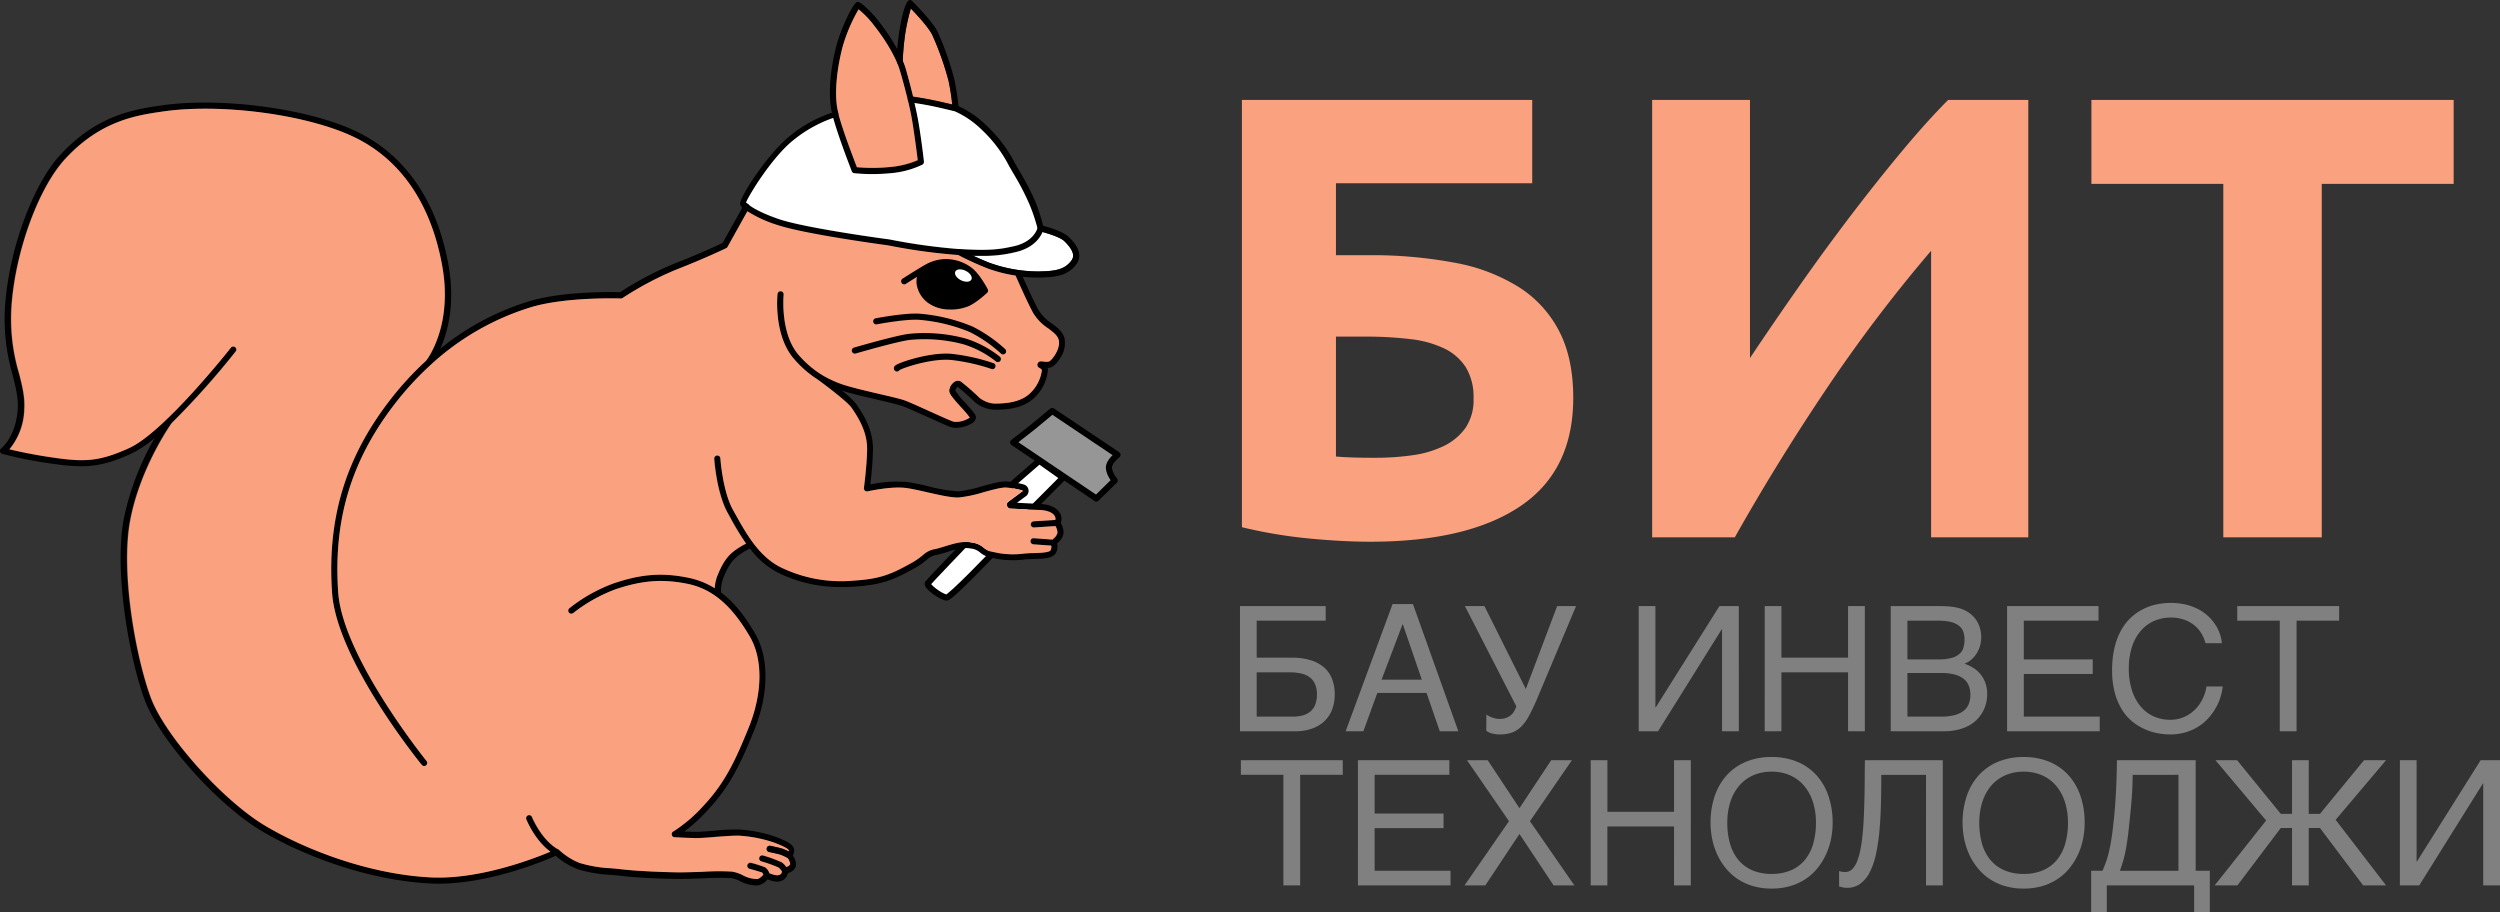 <?xml version="1.0" encoding="UTF-8"?> <svg xmlns="http://www.w3.org/2000/svg" width="673.414" height="245.73" viewBox="0 0 673.414 245.73"><rect x="0" y="0" width="673.414" height="245.73" fill="#333333" stroke="none"/> <g id="logo" transform="translate(-39 512.731)"> <path id="Контур_127" data-name="Контур 127" d="M217.47,268.83a20.38,20.38,0,0,1-2.55,4.34.621.621,0,0,1-.14.14.83.83,0,0,1-1,0,.82.82,0,0,1-.12-1.16.23.23,0,0,0,.06-.07h0c.74-1,7.14-9.94,4.32-25.56-3-16.67-11.29-28.68-23.95-34.74s-35.69-9.12-51.38-6.86c-7.12,1-16.85,2.42-26.43,12.85-7.08,7.7-13.25,24.53-14.37,39.15a51.38,51.38,0,0,0,2,18.56c.89,3.48,1.65,6.49,1.4,9.93a17.46,17.46,0,0,1-4,10.51c2.11.51,6.51,1.51,12.52,2.34,8,1.12,11.91.88,19.73-2.66,9.46-4.28,27.28-26.87,27.46-27.1a.82.82,0,0,1,1.29,1,217.792,217.792,0,0,1-17.25,19.32c-1.49,1.42-3,2.75-4.4,3.95a30.31,30.31,0,0,1-6.41,4.31c-5.44,2.47-9.2,3.39-13.54,3.39a51,51,0,0,1-7.1-.6,112.578,112.578,0,0,1-14.13-2.75.82.82,0,0,1-.58-.64.86.86,0,0,1,.31-.81s3.92-3.07,4.44-10.41c.22-3.16-.51-6.05-1.36-9.39a53.71,53.71,0,0,1-2-19.09c1.14-14.95,7.51-32.22,14.8-40.14,10-10.86,20.05-12.31,27.41-13.38,16-2.29,39.45.85,52.34,7,13.16,6.29,21.74,18.71,24.84,35.93C221.58,256.83,219.45,264.46,217.47,268.83Z" transform="translate(-59.889 -687.61)"></path> <path id="Контур_128" data-name="Контур 128" d="M249.13,405.15l-.37.16-.15.07c-2.94,1.32-17.62,7.53-31.66,7.53-.79,0-1.57,0-2.35-.07-17.38-.91-34.77-7.89-45.24-14.13-11.84-7-27.42-24.48-31.45-35.18s-8.44-34.5-5.66-49a73.77,73.77,0,0,1,8.39-21.83c1.71-3,3-4.75,3-4.8a.821.821,0,1,1,1.41.84.34.34,0,0,1-.07.11c-.08.11-8.37,11.77-11.11,26s1.58,37.41,5.59,48.07c3.86,10.24,19.37,27.58,30.76,34.35,10.29,6.13,27.39,13,44.47,13.9,13.08.68,27.82-5,32.35-6.93l1.33-.58h.08a.759.759,0,0,1,.32-.08h0a.779.779,0,0,1,.22,0l.15.05h0l.11.09h0a.661.661,0,0,1,.14.2.83.83,0,0,1-.26,1.23Z" transform="translate(-59.889 -687.61)"></path> <path id="Контур_129" data-name="Контур 129" d="M377.17,289.85l5.15-4.27,17.59,11.8s-1.94,1.52-2.27,3c-.36,1.7,1.5,3.93,1.5,3.93l-4.93,4.85-22.41-15.1Z" transform="translate(-59.889 -687.61)" fill="#969696" stroke="#000" stroke-linecap="round" stroke-linejoin="round" stroke-width="1.65"></path> <path id="Контур_130" data-name="Контур 130" d="M378.82,299l6.42,4.54-7.28,7.3-11.55,13s-11.52,12.06-12.53,12c-1.54-.11-5.53-3.13-5.07-3.84.28-.43,10.21-10.79,10.21-10.79L371.91,305l6.91-6" transform="translate(-59.889 -687.61)" fill="#fff" stroke="#000" stroke-linecap="round" stroke-linejoin="round" stroke-width="1.65"></path> <path id="Контур_131" data-name="Контур 131" d="M384.56,271.18c-.67,1.12-1.79,2.5-2.81,2.71a4.679,4.679,0,0,1-.69.11,1.579,1.579,0,0,1,.1.48,11.67,11.67,0,0,1-3.89,7.76c-2.3,2.09-5.75,3.07-10.58,3a9.1,9.1,0,0,1-5-1.87,64.375,64.375,0,0,0-4.84-4.28,1.53,1.53,0,0,0-.64,1,22.482,22.482,0,0,0,2.79,3.4c2.15,2.36,2.84,3.19,2.78,3.93a2.13,2.13,0,0,1-1.17,1.52,8.53,8.53,0,0,1-4.17,1.18,4.89,4.89,0,0,1-1.72-.29c-1-.39-3.35-1.45-5.82-2.56-2.73-1.23-5.56-2.5-6.72-2.93s-4.27-1.18-7.32-1.89-5.91-1.38-7.84-1.95l-1.25-.38a27.62,27.62,0,0,1-13.08-8.64c-5.49-6.36-4.45-17-4.4-17.44a.82.82,0,0,1,.9-.74.84.84,0,0,1,.74.9c0,.11-1,10.39,4,16.21a27.5,27.5,0,0,0,6.16,5.33,28.529,28.529,0,0,0,7.4,3.18c1.89.55,4.86,1.26,7.75,1.94,3.24.75,6.29,1.47,7.52,1.92s4.06,1.74,6.81,3c2.46,1.11,4.78,2.14,5.75,2.52,1.58.62,4.16-.42,4.75-1a28.989,28.989,0,0,0-2.3-2.71c-2.45-2.7-3.37-3.81-3.2-4.72a3.19,3.19,0,0,1,1.55-2.27,1.69,1.69,0,0,1,1.52,0,61.612,61.612,0,0,1,5.14,4.5,8,8,0,0,0,1.19.71,6.53,6.53,0,0,0,2.72.74c4.37.05,7.48-.81,9.45-2.6a10.35,10.35,0,0,0,3.36-6.44,1.881,1.881,0,0,0-.68-.57.91.91,0,0,1-.52-1,.94.94,0,0,1,.85-.75,5.631,5.631,0,0,1,.78.05,4.27,4.27,0,0,0,1.46,0c.71-.22,3.32-3.49,2.61-5.94-.35-1.19-1.49-2-2.8-3a13.09,13.09,0,0,1-4.05-4.15c-1.26-2.28-3.43-7.14-4.75-10.09l-.17-.4a.81.81,0,0,1,.42-1.08.82.82,0,0,1,1.09.41c.15.37.37.83.59,1.34,1.2,2.7,3.14,7,4.26,9A11.56,11.56,0,0,0,382.2,262c1.49,1.11,2.9,2.16,3.4,3.89a7,7,0,0,1-1.04,5.29Z" transform="translate(-59.889 -687.61)"></path> <path id="Контур_132" data-name="Контур 132" d="M346.06,206.3c-.2-1.05-.48-2.33-.8-3.7-.14-.57-.27-1.15-.43-1.74-.64-2.69-1.4-5.52-2-7.58a18.583,18.583,0,0,0-.77-2.08c-.41-1-.91-2-1.49-3.09a54.654,54.654,0,0,0-4.78-7.24,30.6,30.6,0,0,0-3.87-4.21,9.383,9.383,0,0,0-1.52-1.15.85.85,0,0,0-.66-.08c-1.11.33-4.38,7.26-5.55,11.78-1.56,6-2.12,12-1.52,16.36.06.42.15.92.27,1.46s.26,1,.41,1.6c1.53,5.56,4.87,13.94,5,14.38a.83.83,0,0,0,.67.51,47,47,0,0,0,4.83.23c1.45,0,3.12-.05,4.92-.23a24.159,24.159,0,0,0,8.61-2.31.83.83,0,0,0,.41-.82C347.77,218,346.76,209.91,346.06,206.3Zm-7.44,13.58a48.619,48.619,0,0,1-8.91.05c-.77-2-3.72-9.61-5-14.33h0v-.06h0v-.05a.817.817,0,0,0,0-.11h0c-.17-.72-.3-1.37-.38-1.91-.57-4.17,0-9.9,1.48-15.72a44.318,44.318,0,0,1,4.36-10.29,25.13,25.13,0,0,1,4.34,4.56c3.25,4.15,5.78,8.58,6.77,11.87.65,2.13,1.44,5.11,2.12,7.88a1.291,1.291,0,0,0,.08.28c.41,1.75.78,3.4,1,4.69.58,3,1.41,9.43,1.65,11.4a24.059,24.059,0,0,1-7.51,1.74Z" transform="translate(-59.889 -687.61)"></path> <path id="Контур_133" data-name="Контур 133" d="M346.09,218a24.06,24.06,0,0,1-7.47,1.87,48.62,48.62,0,0,1-8.91.05c-.77-2-3.77-9.72-5-14.43h0v-.05a.817.817,0,0,0,0-.11h0c-.18-.73-.31-1.39-.39-1.94-.57-4.17,0-9.9,1.48-15.72a44.318,44.318,0,0,1,4.36-10.29,25.129,25.129,0,0,1,4.34,4.56c3.25,4.15,5.78,8.58,6.77,11.87.65,2.13,1.44,5.11,2.12,7.88a.69.69,0,0,0,.08.28c.41,1.75.78,3.4,1,4.69C345,209.62,345.85,216,346.09,218Z" transform="translate(-59.889 -687.61)" fill="#faa17f"></path> <path id="Контур_134" data-name="Контур 134" d="M355.35,203c-1.16-.28-3-.73-4.91-1.12-2.26-.48-4.58-.83-5.6-1-.65-2.69-1.41-5.52-2-7.57a20.905,20.905,0,0,0-.77-2.09,72.277,72.277,0,0,1,.73-7.71,58.609,58.609,0,0,1,1.44-6.33c1.52,1.57,4.68,4.94,5.78,7.1a80.688,80.688,0,0,1,4.32,12.15,58.008,58.008,0,0,1,1.01,6.57Z" transform="translate(-59.889 -687.61)" fill="#faa17f"></path> <path id="Контур_135" data-name="Контур 135" d="M357.11,204a.8.8,0,0,1-.81.89.781.781,0,0,1-.22,0h-.09c-.7-.16-3.27-.8-5.81-1.34-1.82-.37-3.68-.68-4.84-.85-.73-.13-1.19-.18-1.2-.18a.84.84,0,0,1-.64-.5,1.289,1.289,0,0,1-.08-.28.918.918,0,0,1,0-.16.83.83,0,0,1,.94-.7l.54.08c1,.15,3.35.51,5.6,1,1.87.39,3.76.83,4.92,1.11a58.01,58.01,0,0,0-1.05-6.55A80.082,80.082,0,0,0,350,184.25c-1.1-2.15-4.26-5.53-5.77-7.09a53.535,53.535,0,0,0-1.44,6.32,70.3,70.3,0,0,0-.74,7.72.83.83,0,0,1-1.3.88c-.38-.3-.35-2.09-.19-4,.2-2.28.57-4.71.6-4.88.49-3.14,1.56-8.39,2.87-8.32a.87.87,0,0,1,.52.24c.22.21,5.33,5.25,6.92,8.35A83.228,83.228,0,0,1,355.9,196a66.135,66.135,0,0,1,1.17,7.51C357.09,203.78,357.11,204,357.11,204Z" transform="translate(-59.889 -687.61)"></path> <path id="Контур_136" data-name="Контур 136" d="M379.87,235.69a46.79,46.79,0,0,0-2.13-6.58,69.732,69.732,0,0,0-4.39-8.4l-1.08-1.89a37.6,37.6,0,0,0-7.9-10.35,26.27,26.27,0,0,0-7.29-5h0l-.23-.1h-.09a.82.82,0,0,0-1.18,1,.76.76,0,0,0,.38.47h.09a1.512,1.512,0,0,1,.18.09,24.611,24.611,0,0,1,7,4.76,35.73,35.73,0,0,1,7.58,10l1.09,1.88a70.317,70.317,0,0,1,4.29,8.21,46.253,46.253,0,0,1,2.12,6.61c-.23.74-1.44,3.74-6.32,4.84-3.62.8-6.26,1.27-14.44.77h-.36a158.861,158.861,0,0,1-18.82-2.61c-.22,0-22.45-3-29.6-5.43-6.51-2.2-8.52-4.07-8.94-4.52.75-1.94,7.05-12.29,12.87-16.87a35.11,35.11,0,0,1,10.59-5.88h0c.48-.15.75-.22.76-.22a.86.86,0,0,0,.65-.81h0a.13.13,0,0,1,0-.06h0a.427.427,0,0,1,0-.05v-.11h0a.8.8,0,0,0-.93-.45s-.32.08-.8.23h0a36.26,36.26,0,0,0-11.21,6.19c-6.08,4.79-14,17.08-13.5,18.55a2.59,2.59,0,0,0,.71,1,9.608,9.608,0,0,0,1.3,1,33.82,33.82,0,0,0,8.06,3.69c7.3,2.46,29,5.39,29.85,5.5A158.059,158.059,0,0,0,357,243.57h.5c1.36.08,2.56.13,3.65.17h2.31a35.52,35.52,0,0,0,8.94-1c4.95-1.12,6.74-4,7.34-5.44a4.479,4.479,0,0,0,.27-.83.69.69,0,0,0,0-.35A1.714,1.714,0,0,0,379.87,235.69Z" transform="translate(-59.889 -687.61)"></path> <path id="Контур_137" data-name="Контур 137" d="M378.34,236.35c-.23.74-1.44,3.74-6.32,4.84-3.62.8-6.26,1.27-14.44.77h-.36a158.858,158.858,0,0,1-18.82-2.61c-.22,0-22.45-3-29.6-5.43-6.51-2.2-8.52-4.07-8.94-4.52.75-1.94,7.05-12.29,12.87-16.87a35.11,35.11,0,0,1,10.59-5.88c1.53,5.56,4.87,13.94,5,14.38a.83.83,0,0,0,.67.51,47.006,47.006,0,0,0,4.83.23c1.45,0,3.12-.05,4.92-.23a24.159,24.159,0,0,0,8.61-2.31.83.83,0,0,0,.41-.82c0-.35-1-8.48-1.74-12.09-.2-1.05-.48-2.33-.8-3.7,1.16.17,3,.48,4.84.85,2.54.54,5.11,1.18,5.81,1.34h.09a1.514,1.514,0,0,1,.18.09,24.61,24.61,0,0,1,7,4.76,35.731,35.731,0,0,1,7.58,10l1.09,1.88a70.325,70.325,0,0,1,4.29,8.21,46.251,46.251,0,0,1,2.24,6.6Z" transform="translate(-59.889 -687.61)" fill="#fff"></path> <path id="Контур_138" data-name="Контур 138" d="M387.53,245c-1.9,2.65-4.75,2.89-8.89,3a39,39,0,0,1-13.21-2.33c-1.47-.57-3-1.25-4.3-1.85h2.31a35.52,35.52,0,0,0,8.94-1c4.95-1.12,6.74-4,7.34-5.44,1.75.48,4.86,1.48,5.87,2.47C388.57,242.73,388.12,244.17,387.53,245Z" transform="translate(-59.889 -687.61)" fill="#fff"></path> <path id="Контур_139" data-name="Контур 139" d="M388.86,246c-2.34,3.26-5.84,3.57-10.18,3.65h-.44a35.634,35.634,0,0,1-3.89-.23c-.63-.08-1.28-.16-1.93-.27a38.858,38.858,0,0,1-7.58-1.94,83.677,83.677,0,0,1-7.86-3.59l-.15-.08a.82.82,0,0,1-.34-1.12.8.8,0,0,1,.73-.43.76.76,0,0,1,.38.09s1.52.8,3.53,1.74c1.3.6,2.83,1.28,4.3,1.85A39,39,0,0,0,378.64,248c4.14-.07,7-.31,8.89-3,.59-.82,1-2.26-1.94-5.16-1-1-4.12-2-5.87-2.47-.28-.08-.53-.15-.73-.19a.83.83,0,0,1,.39-1.61l.49.13c1.45.38,5.4,1.53,6.87,3C387.81,239.7,391.08,242.88,388.86,246Z" transform="translate(-59.889 -687.61)"></path> <path id="Контур_140" data-name="Контур 140" d="M300.65,231l-.44.78-5.36,9.63a.85.85,0,0,1-.37.33c-.05,0-5.79,2.79-13.3,5.71a86.783,86.783,0,0,0-14.56,7.69.84.84,0,0,1-.49.15c-.15,0-14.69-.5-24.13,2.32a70.3,70.3,0,0,0-27.08,15.57.62.62,0,0,1-.14.14,81.908,81.908,0,0,0-9.58,10.45c-11.73,15.23-16.55,31.3-15.2,50.74,1.23,17.41,23.57,45.1,23.79,45.38a.83.83,0,0,1-.12,1.16.88.88,0,0,1-.52.19.8.8,0,0,1-.64-.32c-.94-1.14-22.89-28.36-24.16-46.3-1.39-19.85,3.54-36.33,15.53-51.86a83.859,83.859,0,0,1,9.81-10.71h0c1.25-1.14,2.5-2.2,3.75-3.2A70.83,70.83,0,0,1,241.53,256c9.09-2.72,22.3-2.47,24.39-2.41a87.09,87.09,0,0,1,14.67-7.72c6.59-2.56,11.81-5,12.94-5.54l5.38-9.63.3-.54a.824.824,0,1,1,1.44.8Z" transform="translate(-59.889 -687.61)"></path> <path id="Контур_141" data-name="Контур 141" d="M249.39,403.85a18.329,18.329,0,0,0,3.93,2.81,18.928,18.928,0,0,1-3.49-.88,7.879,7.879,0,0,1-1.07-.47,3.13,3.13,0,0,1-.48-.25,11.47,11.47,0,0,1-1.25-.79c-4.21-3.08-6.41-8.49-6.52-8.76a.83.83,0,0,1,1.54-.61c0,.05,2.52,6.18,7,8.72a.249.249,0,0,0,.09,0h0l.11.09Z" transform="translate(-59.889 -687.61)"></path> <path id="Контур_142" data-name="Контур 142" d="M302,371.68c-3.4,8.35-6.27,14.75-12.22,21.13a46.288,46.288,0,0,1-6.67,6.14c-.75.54-1.5,1-2.29,1.51h-.26a.82.82,0,0,1-.76-.89.84.84,0,0,1,.5-.7,40.28,40.28,0,0,0,8.28-7.15c5.76-6.18,8.56-12.45,11.89-20.64,3.81-9.34,3.94-18.56.37-24.67-4.89-8.39-10-12.76-16.6-14.18-7.74-1.65-13.38-.64-19.47,1.39A42.269,42.269,0,0,0,253.3,340a.824.824,0,0,1-1.05-1.27,42.8,42.8,0,0,1,12-6.73c6.35-2.12,12.24-3.17,20.34-1.43a21.5,21.5,0,0,1,6.82,2.75c.57.35,1.11.72,1.64,1.11,4.13,3.07,7,7.31,9.22,11.09C306.12,352.11,306,361.87,302,371.68Z" transform="translate(-59.889 -687.61)"></path> <path id="Контур_143" data-name="Контур 143" d="M385.37,318.51a4.84,4.84,0,0,0-.63-2.5c0-.1-.11-.22-.14-.31a2.85,2.85,0,0,0-.16-2.53c-.47-.88-1.81-2.39-5.42-2.55l-3.69-.18-2.51-.13,2.54-1.87a1.79,1.79,0,0,0-.75-3.07,25.848,25.848,0,0,0-4.47-.8c-1.56-.13-4.13.59-6.86,1.33a32.483,32.483,0,0,1-6.26,1.33,40.737,40.737,0,0,1-7.95-1.33,59.384,59.384,0,0,0-6-1.2,34.691,34.691,0,0,0-9.76.68,92.006,92.006,0,0,0,.73-9.36c.07-5-2.23-9-4.47-12.25a22.809,22.809,0,0,0-3.81-3.6c-2.45-2-5.2-4-5.68-4.38A.83.83,0,0,0,319,276a.82.82,0,0,0,.19,1.15c2.15,1.56,8,6,9.1,7.58,3,4.31,4.22,7.68,4.19,11.28-.06,4.22-.85,10.27-.86,10.33a.88.88,0,0,0,.27.73.83.83,0,0,0,.73.18c.06,0,6.34-1.43,10.32-.9,1.65.22,3.77.7,5.81,1.17,3.1.7,6.3,1.45,8.36,1.39a34,34,0,0,0,6.65-1.4c2.48-.68,5-1.37,6.31-1.28a24.44,24.44,0,0,1,4.18.76.109.109,0,0,1,.1.1c.02.1,0,.09,0,.09l-3.9,2.9a1,1,0,0,0-.28,1.14,1.06,1.06,0,0,0,1,.69c.35,0,2.25.1,4.16.2l3.71.17c2.9.14,3.8,1.23,4,1.69a1.11,1.11,0,0,1,.11,1,.12.12,0,0,1,0,.09,1.56,1.56,0,0,0,.13,1.55.749.749,0,0,1,.06.13,3.29,3.29,0,0,1,.46,1.66,2.66,2.66,0,0,1-.93,1.44c-.13.13-.26.26-.37.39a3,3,0,0,0-.37.49,1.07,1.07,0,0,0-.05.9,1.741,1.741,0,0,1,.05.22,2.1,2.1,0,0,1-.17,1.24c-.27.66-3,.74-4.61.79a26.248,26.248,0,0,0-2.72.15,22.929,22.929,0,0,1-8.23-.47,5,5,0,0,1-2.5-1.14,5.91,5.91,0,0,0-3.11-1.38c-2.5-.45-4.67.22-7,.92-.88.28-1.79.56-2.78.8a6.48,6.48,0,0,0-3.44,1.64,19.789,19.789,0,0,1-3.64,2.44c-4.83,2.66-7.86,4-14.76,4.43a37.17,37.17,0,0,1-19.45-3.34c-6.11-2.8-9.64-9.1-12.47-14.16l-.77-1.38c-2.86-5-3.48-14-3.48-14.1a.83.83,0,0,0-1.65.1c0,.38.65,9.43,3.71,14.81l.75,1.37a72.884,72.884,0,0,0,4.12,6.75c.31.46.65.9,1,1.35a21.8,21.8,0,0,0,8.11,6.76A37.59,37.59,0,0,0,325.46,333c1.22,0,2.46,0,3.77-.12,7.23-.49,10.4-1.86,15.44-4.63a20.07,20.07,0,0,0,3.92-2.65,5,5,0,0,1,2.76-1.28c1-.24,2-.53,2.88-.81,2.19-.68,4.08-1.26,6.18-.88a4.41,4.41,0,0,1,2.39,1,6.54,6.54,0,0,0,3.16,1.48,25.08,25.08,0,0,0,8.78.49c.76-.09,1.64-.11,2.58-.15,2.78-.08,5.43-.15,6.08-1.82a3.66,3.66,0,0,0,.24-2.34c.09-.11.21-.24.34-.37A4,4,0,0,0,385.37,318.51Z" transform="translate(-59.889 -687.61)"></path> <path id="Контур_144" data-name="Контур 144" d="M384.44,315.71a.82.82,0,0,1-.77.87h-.47l-5.81.38h-.05a.83.83,0,0,1-.83-.77.86.86,0,0,1,.77-.88l5.82-.37h.46a.81.81,0,0,1,.88.77Z" transform="translate(-59.889 -687.61)"></path> <path id="Контур_145" data-name="Контур 145" d="M383.52,321.13a.83.83,0,0,1-.83.76h-.06l-.58-.05-4.81-.34a.83.83,0,0,1-.76-.88.79.79,0,0,1,.88-.76l5.06.37h.34a.83.83,0,0,1,.76.9Z" transform="translate(-59.889 -687.61)"></path> <path id="Контур_146" data-name="Контур 146" d="M301.44,322.4l-.57.26a19.662,19.662,0,0,0-3,1.79c-1.79,1.31-3,3.08-4.22,6.33a9.78,9.78,0,0,0-.55,3.69v.34a.82.82,0,0,1-.76.89h-.07a.81.81,0,0,1-.81-.74,13,13,0,0,1,0-1.6,10.649,10.649,0,0,1,.65-3.19c1.39-3.56,2.73-5.54,4.79-7a20.82,20.82,0,0,1,3-1.82,9.178,9.178,0,0,1,.94-.44.83.83,0,0,1,.62,1.53Z" transform="translate(-59.889 -687.61)"></path> <path id="Контур_147" data-name="Контур 147" d="M313.19,408.47a3.17,3.17,0,0,1-2.1,1.59,2.73,2.73,0,0,1-1.5,2c-1.23.65-3,.08-3.95-.31a4.26,4.26,0,0,1-2.82,1.64,9.63,9.63,0,0,1-4.55-1.15,8,8,0,0,0-2.46-.83,71.229,71.229,0,0,0-7.51.06c-2.41.09-4.9.19-6.9.15-3.27,0-10.67-.26-15.39-.84-.78-.09-1.66-.17-2.59-.25a35.356,35.356,0,0,1-8.85-1.5,19.32,19.32,0,0,1-6-3.64l-.33-.32-.09-.08a.83.83,0,0,1,0-1.16,1,1,0,0,1,.17-.13h.08a.759.759,0,0,1,.32-.08h0a.781.781,0,0,1,.22,0H249a.249.249,0,0,0,.09,0h0l.11.09h0a18.33,18.33,0,0,0,3.93,2.81,13.449,13.449,0,0,0,1.8.81,34.5,34.5,0,0,0,8.44,1.41c1,.08,1.85.16,2.65.26,4.32.52,11.45.78,15.2.84,2,0,4.44-.07,6.84-.16a65.53,65.53,0,0,1,7.77-.05,9.2,9.2,0,0,1,3,1,8,8,0,0,0,3.84,1c.47,0,1.18-.62,1.65-1.17.1-.12.19-.23.26-.33a.83.83,0,0,1,1-.25l.3.14c.9.4,2.18.76,2.75.46a1.06,1.06,0,0,0,.66-.93.63.63,0,0,0,0-.11.88.88,0,0,1,.13-.65.93.93,0,0,1,.57-.33,2.172,2.172,0,0,0,.48-.1,1.66,1.66,0,0,0,1-.66c.15-.33-.2-1.18-.63-1.82a1.208,1.208,0,0,0-.1-.14.78.78,0,0,1-.14-.63.77.77,0,0,1,.35-.54.6.6,0,0,0,.2-.38.59.59,0,0,0,0-.27c-.05-.55-2.28-1.46-3.13-1.81l-.58-.23a35.718,35.718,0,0,0-9.69-1.94c-1.69,0-4,.15-6.27.32-1.91.16-3.68.29-5.06.32-2.44,0-5-.17-5.8-.23h-.26a.82.82,0,0,1-.76-.89.84.84,0,0,1,.5-.7.71.71,0,0,1,.38-.05s1,.08,2.43.15c1,0,2.29.09,3.51.09s3-.15,4.91-.31a59.883,59.883,0,0,1,6.48-.32,36.591,36.591,0,0,1,10.27,2.06l.57.24c1.88.76,4,1.63,4.15,3.18a2.5,2.5,0,0,1-.39,1.56A3.51,3.51,0,0,1,313.19,408.47Z" transform="translate(-59.889 -687.61)"></path> <path id="Контур_148" data-name="Контур 148" d="M305.62,411.51a.779.779,0,0,1-.22,0,.82.82,0,0,1-.79-.61,2.669,2.669,0,0,0-.14-.36,1.63,1.63,0,0,0-.33-.59,34.847,34.847,0,0,0-3.37-1,.83.83,0,1,1,.44-1.6,34.32,34.32,0,0,1,3.71,1.19,2.91,2.91,0,0,1,1.16,1.6c.05.16.1.29.12.37a.83.83,0,0,1-.58,1Z" transform="translate(-59.889 -687.61)"></path> <path id="Контур_149" data-name="Контур 149" d="M310.7,410.11a.8.8,0,0,1-.42.11.85.85,0,0,1-.71-.42l-.08-.14a4.13,4.13,0,0,0-1-1.1,36.659,36.659,0,0,0-4.57-1.63.822.822,0,1,1,.49-1.57,35.163,35.163,0,0,1,5,1.83,4.67,4.67,0,0,1,1.24,1.28c.19.26.31.46.34.51a.84.84,0,0,1-.29,1.13Z" transform="translate(-59.889 -687.61)"></path> <path id="Контур_150" data-name="Контур 150" d="M383.26,316.74a3.29,3.29,0,0,1,.46,1.66,2.66,2.66,0,0,1-.93,1.44c-.13.13-.26.26-.37.39l-5.06-.37a.79.79,0,0,0-.88.76.83.83,0,0,0,.76.88l4.81.34a2.1,2.1,0,0,1-.17,1.24c-.27.66-3,.74-4.61.79a26.248,26.248,0,0,0-2.72.15,22.93,22.93,0,0,1-8.23-.47,5,5,0,0,1-2.5-1.14,5.91,5.91,0,0,0-3.11-1.38c-2.5-.45-4.67.22-7,.92-.88.28-1.79.56-2.78.8a6.48,6.48,0,0,0-3.44,1.64,19.791,19.791,0,0,1-3.64,2.44c-4.83,2.66-7.86,4-14.76,4.43a37.17,37.17,0,0,1-19.45-3.34c-6.11-2.8-9.64-9.1-12.47-14.16l-.77-1.38c-2.86-5-3.48-14-3.48-14.1a.83.83,0,0,0-1.65.1c0,.38.65,9.43,3.71,14.81l.75,1.37a72.884,72.884,0,0,0,4.12,6.75,20.822,20.822,0,0,0-3,1.82c-2.06,1.5-3.4,3.48-4.79,7a10.65,10.65,0,0,0-.65,3.19,21.5,21.5,0,0,0-6.82-2.75c-8.1-1.74-14-.69-20.34,1.43a42.8,42.8,0,0,0-12,6.73A.824.824,0,0,0,253.3,340a42.27,42.27,0,0,1,11.51-6.44c6.09-2,11.73-3,19.47-1.39,6.58,1.42,11.71,5.79,16.6,14.18,3.57,6.11,3.44,15.33-.37,24.67-3.33,8.19-6.13,14.46-11.89,20.64a40.28,40.28,0,0,1-8.28,7.15.84.84,0,0,0-.5.7.82.82,0,0,0,.76.89h.26c.82.06,3.36.21,5.8.23,1.38,0,3.15-.16,5.06-.32,2.25-.17,4.58-.36,6.27-.32a35.72,35.72,0,0,1,9.69,1.94l.58.23c.85.35,3.08,1.26,3.13,1.81a.59.59,0,0,1,0,.27,13.347,13.347,0,0,0-1.87-.82c-.75-.21-3-.7-3.08-.72a.82.82,0,0,0-1,.64.83.83,0,0,0,.63,1s2.28.49,3,.69a15.141,15.141,0,0,1,2,.92c.43.64.78,1.49.63,1.82a1.66,1.66,0,0,1-1,.66,4.671,4.671,0,0,0-1.24-1.28,35.17,35.17,0,0,0-5-1.83.822.822,0,0,0-.49,1.57,36.647,36.647,0,0,1,4.57,1.63,4.13,4.13,0,0,1,1,1.1,1.06,1.06,0,0,1-.66.93c-.57.3-1.85-.06-2.75-.46a2.91,2.91,0,0,0-1.16-1.6,34.32,34.32,0,0,0-3.71-1.19.83.83,0,1,0-.44,1.6c1.41.39,3.1.9,3.37,1a1.631,1.631,0,0,1,.33.59c-.47.55-1.18,1.17-1.65,1.17a8,8,0,0,1-3.84-1,9.2,9.2,0,0,0-3-1,65.53,65.53,0,0,0-7.77.05c-2.4.09-4.88.18-6.84.16-3.75-.06-10.88-.32-15.2-.84-.8-.1-1.69-.18-2.65-.26a34.5,34.5,0,0,1-8.44-1.41,13.45,13.45,0,0,1-1.8-.81,18.329,18.329,0,0,1-3.93-2.81h0l-.11-.09h0a.249.249,0,0,1-.09,0c-4.49-2.54-7-8.67-7-8.72a.83.83,0,0,0-1.54.61c.11.27,2.31,5.68,6.52,8.76-4.53,1.91-19.27,7.61-32.35,6.93-17.08-.9-34.18-7.77-44.47-13.9-11.39-6.77-26.9-24.11-30.76-34.35-4-10.66-8.31-33.9-5.59-48.07s11-25.87,11.11-26a.34.34,0,0,0,.07-.11h0a217.792,217.792,0,0,0,17.25-19.32.82.82,0,0,0-1.29-1c-.18.23-18,22.82-27.46,27.1-7.82,3.54-11.77,3.78-19.73,2.66-6-.83-10.41-1.83-12.52-2.34a17.46,17.46,0,0,0,4-10.51c.25-3.44-.51-6.45-1.4-9.93a51.38,51.38,0,0,1-2-18.56c1.12-14.62,7.29-31.45,14.37-39.15,9.58-10.43,19.31-11.82,26.43-12.85,15.69-2.26,38.74.82,51.38,6.86S215,229.8,218,246.47c2.82,15.62-3.58,24.6-4.32,25.56a83.861,83.861,0,0,0-9.81,10.71c-12,15.53-16.92,32-15.53,51.86,1.27,17.94,23.22,45.16,24.16,46.3a.8.8,0,0,0,.64.32.88.88,0,0,0,.52-.19.83.83,0,0,0,.12-1.16c-.22-.28-22.56-28-23.79-45.38-1.37-19.44,3.45-35.56,15.18-50.75a81.911,81.911,0,0,1,9.58-10.45.62.62,0,0,0,.14-.14A70.3,70.3,0,0,1,242,257.6c9.44-2.82,24-2.33,24.13-2.32a.84.84,0,0,0,.49-.15,86.778,86.778,0,0,1,14.56-7.69c7.51-2.92,13.25-5.68,13.3-5.71a.85.85,0,0,0,.37-.33l5.36-9.63a33.688,33.688,0,0,0,8.05,3.69c7.31,2.47,29,5.39,29.86,5.5A155.779,155.779,0,0,0,357,243.57a84.273,84.273,0,0,0,7.87,3.59,38,38,0,0,0,7.58,1.94c1.32,3,3.49,7.81,4.75,10.09a13.09,13.09,0,0,0,4.05,4.15c1.31,1,2.45,1.82,2.8,3,.71,2.45-1.9,5.72-2.61,5.94a4.27,4.27,0,0,1-1.46,0,5.63,5.63,0,0,0-.78-.05.94.94,0,0,0-.85.75.91.91,0,0,0,.52,1,1.88,1.88,0,0,1,.68.57,10.35,10.35,0,0,1-3.36,6.44c-2,1.79-5.08,2.65-9.45,2.6a6.53,6.53,0,0,1-2.72-.74,8,8,0,0,1-1.19-.71,61.607,61.607,0,0,0-5.14-4.5,1.69,1.69,0,0,0-1.52,0,3.19,3.19,0,0,0-1.55,2.27c-.17.91.75,2,3.2,4.72a29,29,0,0,1,2.3,2.71c-.59.57-3.17,1.61-4.75,1-1-.38-3.29-1.41-5.75-2.52-2.75-1.25-5.6-2.53-6.81-3s-4.28-1.17-7.52-1.92c-2.89-.68-5.86-1.39-7.75-1.94a28.53,28.53,0,0,1-7.4-3.18,27.5,27.5,0,0,1-6.16-5.33c-5-5.82-4-16.1-4-16.21a.84.84,0,0,0-.74-.9.82.82,0,0,0-.9.74c-.05.44-1.09,11.08,4.4,17.44a28.87,28.87,0,0,0,6.43,5.6c2.15,1.56,8,6,9.1,7.58,3,4.31,4.22,7.68,4.19,11.28-.06,4.22-.85,10.27-.86,10.33a.88.88,0,0,0,.27.73.83.83,0,0,0,.73.18c.06,0,6.34-1.43,10.32-.9,1.65.22,3.77.7,5.81,1.17,3.1.7,6.3,1.45,8.36,1.39a34,34,0,0,0,6.65-1.4c2.48-.68,5-1.37,6.31-1.28a24.436,24.436,0,0,1,4.18.76.109.109,0,0,1,.1.1c.02.1,0,.09,0,.09l-3.9,2.9a1,1,0,0,0-.28,1.14,1.06,1.06,0,0,0,1,.69c.35,0,2.25.1,4.16.2l3.71.17c2.9.14,3.8,1.23,4,1.69a1.11,1.11,0,0,1,.11,1l-5.82.37a.86.86,0,0,0-.77.88.83.83,0,0,0,.83.77h.05l5.81-.38a.75.75,0,0,1,.03.16Z" transform="translate(-59.889 -687.61)" fill="#faa17f"></path> <path id="Контур_151" data-name="Контур 151" d="M312.33,405.76a.8.8,0,0,1-.72.42.81.81,0,0,1-.39-.1,1,1,0,0,1-.17-.09,15.139,15.139,0,0,0-2-.92c-.7-.2-3-.69-3-.69a.83.83,0,0,1-.63-1,.82.82,0,0,1,1-.64c.09,0,2.33.51,3.08.72a13.352,13.352,0,0,1,1.87.82l.65.34a.81.81,0,0,1,.31,1.14Z" transform="translate(-59.889 -687.61)"></path> <path id="Контур_152" data-name="Контур 152" d="M347.25,247.73a8,8,0,0,0-.67,3.28,6.85,6.85,0,0,0,2.7,4.73,9.07,9.07,0,0,0,5.35,1.68,11.46,11.46,0,0,0,4.41-.67c2-.63,5.17-3.59,5.17-3.59s-2-3.91-4.12-5.52a10.79,10.79,0,0,0-6.55-2.15,10.29,10.29,0,0,0-4.21,1c-.94.36-6.88,4.15-6.88,4.15" transform="translate(-59.889 -687.61)" stroke="#000" stroke-linecap="round" stroke-linejoin="round" stroke-width="1.65"></path> <path id="Контур_153" data-name="Контур 153" d="M369.08,269.51a38.307,38.307,0,0,0-8.52-5.9,46,46,0,0,0-13.83-3.39c-3.74-.34-11.81,1.21-11.81,1.21" transform="translate(-59.889 -687.61)" fill="none" stroke="#000" stroke-linecap="round" stroke-linejoin="round" stroke-width="1.65"></path> <path id="Контур_154" data-name="Контур 154" d="M367.67,271.59a27.4,27.4,0,0,0-9-4.76,41.6,41.6,0,0,0-14.81-1.21c-3.36.38-14.7,3.68-14.7,3.68" transform="translate(-59.889 -687.61)" fill="none" stroke="#000" stroke-linecap="round" stroke-linejoin="round" stroke-width="1.65"></path> <path id="Контур_155" data-name="Контур 155" d="M366.22,273.48A52.241,52.241,0,0,0,355,271c-6.07-.47-14.84,2.73-14.5,3.11" transform="translate(-59.889 -687.61)" fill="none" stroke="#000" stroke-linecap="round" stroke-linejoin="round" stroke-width="1.65"></path> <ellipse id="Эллипс_1" data-name="Эллипс 1" cx="1.42" cy="2.42" rx="1.42" ry="2.42" transform="matrix(0.445, -0.896, 0.896, 0.445, 295.697, -438.313)" fill="#fff"></ellipse> <path id="Контур_156" data-name="Контур 156" d="M38.93-95.37v19.38H47.6a120.85,120.85,0,0,1,23.375,2.04,49.028,49.028,0,0,1,17.34,6.63A30.671,30.671,0,0,1,99.11-55.42q3.74,7.31,3.74,17.85,0,19.55-14.2,29.155T48.11,1.19q-7.14,0-16.235-.85A129.5,129.5,0,0,1,13.6-2.72V-117.81H91.8v22.44ZM49.47-21.42A70.93,70.93,0,0,0,59.5-22.1a28.16,28.16,0,0,0,8.415-2.465A15.435,15.435,0,0,0,73.78-29.41a13.335,13.335,0,0,0,2.21-7.99,15.373,15.373,0,0,0-2.04-8.33,14.114,14.114,0,0,0-5.78-5.1,28.405,28.405,0,0,0-9.18-2.55,99.41,99.41,0,0,0-12.24-.68H38.93v32.3q1.87.17,4.5.255T49.47-21.42ZM124.1,0V-117.81h26.35v69.53q6.12-9.18,13.09-19.125t14.025-19.21q7.055-9.265,13.855-17.425t12.41-13.77h21.59V0H199.24V-77.18a406,406,0,0,0-28.22,37.23Q157.76-20.23,146.37,0ZM340-117.81V-95.2H304.47V0H277.95V-95.2H242.42v-22.61Z" transform="translate(359.931 -368)" fill="#faa17f"></path> <path id="Контур_157" data-name="Контур 157" d="M3.488-33.735H26.575v3.947H7.986v9.96H17.4a17.138,17.138,0,0,1,5.141.688,9.828,9.828,0,0,1,3.626,1.974,7.856,7.856,0,0,1,2.146,3.121,11.524,11.524,0,0,1,.7,4.131A11.131,11.131,0,0,1,28.3-5.841a8.5,8.5,0,0,1-2.077,3.121A9.393,9.393,0,0,1,22.869-.711,13.39,13.39,0,0,1,18.336,0H3.488Zm4.5,29.788H17.74a10.435,10.435,0,0,0,2.559-.3,5.31,5.31,0,0,0,2.054-1A4.708,4.708,0,0,0,23.718-7.08a7.13,7.13,0,0,0,.493-2.834,6.868,6.868,0,0,0-.516-2.823,4.532,4.532,0,0,0-1.48-1.847,6.148,6.148,0,0,0-2.341-1,14.807,14.807,0,0,0-3.121-.3H7.986Zm44.476-9.96L47.321-28.916,41.63-13.907ZM31.945,0,44.59-34.263h5.485L62.307,0h-5L53.747-10.327H40.482L36.719,0ZM69.857-4.521a4.038,4.038,0,0,0,.666.425,6.855,6.855,0,0,0,.9.39,7.109,7.109,0,0,0,1,.275,5.088,5.088,0,0,0,1,.1,4.954,4.954,0,0,0,1.779-.287,4.259,4.259,0,0,0,1.285-.757,4.111,4.111,0,0,0,.884-1.079,6.474,6.474,0,0,0,.551-1.274L64.074-33.735H69.33L80.483-11.383l8.445-22.353h5.095L83.42-8.514q-1.1,2.524-2.054,4.3a12.46,12.46,0,0,1-2.065,2.9A6.823,6.823,0,0,1,76.777.333a9.954,9.954,0,0,1-3.408.516,7.478,7.478,0,0,1-2.02-.275,4.111,4.111,0,0,1-1.515-.711Zm41.033-29.214h4.5V-6.449h.092l17.166-27.287h5.209V0h-4.521V-27.447h-.092L116.1,0h-5.209Zm33.942,0h4.5v13.907h17.946V-33.735H171.8V0h-4.521V-15.881H149.331V0h-4.5Zm33.942,0h12.071q2,0,3.488.1a15.083,15.083,0,0,1,2.8.448,9.391,9.391,0,0,1,2.329,1,7.446,7.446,0,0,1,1.916,1.652,7.6,7.6,0,0,1,1.3,2.318,8.81,8.81,0,0,1,.47,2.972,8.521,8.521,0,0,1-.229,1.882,7.79,7.79,0,0,1-.757,1.985,7.535,7.535,0,0,1-1.388,1.813,6.719,6.719,0,0,1-2.123,1.365,11.652,11.652,0,0,1,2.111.964,8.06,8.06,0,0,1,1.962,1.595,8.075,8.075,0,0,1,1.457,2.364,8.663,8.663,0,0,1,.574,3.316,10.47,10.47,0,0,1-.264,2.283,9.057,9.057,0,0,1-.849,2.283,9.858,9.858,0,0,1-1.5,2.088,9.08,9.08,0,0,1-2.226,1.721,12.1,12.1,0,0,1-3.018,1.159A16.2,16.2,0,0,1,193,0H178.774ZM192.337-3.947a13.836,13.836,0,0,0,3.706-.425,6.576,6.576,0,0,0,2.433-1.193,4.422,4.422,0,0,0,1.343-1.847,6.692,6.692,0,0,0,.413-2.41,6.692,6.692,0,0,0-.413-2.41,4.422,4.422,0,0,0-1.343-1.847,6.576,6.576,0,0,0-2.433-1.193,13.836,13.836,0,0,0-3.706-.425h-9.065v11.75Zm-.643-15.422a12.425,12.425,0,0,0,3.592-.425,5.209,5.209,0,0,0,2.111-1.147,3.575,3.575,0,0,0,1-1.71,8.5,8.5,0,0,0,.252-2.111,5.909,5.909,0,0,0-.356-2.123,3.594,3.594,0,0,0-1.182-1.572,5.877,5.877,0,0,0-2.157-.987,13.212,13.212,0,0,0-3.259-.344h-8.422v10.419Zm18.428-14.366h24.625v3.947H214.621v10.419h18.566v3.947H214.621V-3.947h20.448V0H210.123Zm32.784,16.822a19.073,19.073,0,0,0,.8,5.726,12.945,12.945,0,0,0,2.26,4.349,10.023,10.023,0,0,0,3.511,2.765,10.431,10.431,0,0,0,4.532.975,9.213,9.213,0,0,0,3.867-.78,9.667,9.667,0,0,0,2.949-2.054,10.558,10.558,0,0,0,2-2.88,11.8,11.8,0,0,0,1.01-3.259h4.36a13.965,13.965,0,0,1-.631,2.995,15.025,15.025,0,0,1-1.331,2.96,15.7,15.7,0,0,1-2.008,2.708,12.666,12.666,0,0,1-2.7,2.215A13.894,13.894,0,0,1,258.123.3a14.576,14.576,0,0,1-4.108.551,18.345,18.345,0,0,1-3.293-.321,15.8,15.8,0,0,1-3.488-1.079,14.886,14.886,0,0,1-3.328-2.031,12.754,12.754,0,0,1-2.811-3.2,17.142,17.142,0,0,1-1.951-4.555,22.827,22.827,0,0,1-.734-6.116,25.884,25.884,0,0,1,.654-6.1,18.29,18.29,0,0,1,1.79-4.693,13.789,13.789,0,0,1,2.662-3.408,14.278,14.278,0,0,1,3.27-2.272,14.791,14.791,0,0,1,3.626-1.262,18.386,18.386,0,0,1,3.741-.39,17.369,17.369,0,0,1,4.188.47,14.375,14.375,0,0,1,3.4,1.285,12.091,12.091,0,0,1,2.628,1.893,12.453,12.453,0,0,1,1.893,2.283,11.252,11.252,0,0,1,1.193,2.467,10.138,10.138,0,0,1,.516,2.456h-4.406a9.875,9.875,0,0,0-1.285-2.915,8.413,8.413,0,0,0-2.054-2.169,9.175,9.175,0,0,0-2.708-1.354,10.738,10.738,0,0,0-3.224-.47,11.12,11.12,0,0,0-4.693.964,10.113,10.113,0,0,0-3.592,2.754,12.625,12.625,0,0,0-2.295,4.326A18.764,18.764,0,0,0,242.907-16.914Zm29.213-16.822h27.447v3.947H288.093V0h-4.521V-29.788H272.121Z" transform="translate(369.521 -315.75)" fill="gray"></path> <path id="Контур_158" data-name="Контур 158" d="M.666-33.735H28.113v3.947H16.638V0H12.117V-29.788H.666Zm31.532,0H56.822v3.947H36.7v10.419H55.262v3.947H36.7V-3.947H57.144V0H32.2ZM60.907,0,72.887-17.3,61.573-33.735h5.577l8.56,12.92,8.56-12.92h5.577L78.532-17.3,90.512,0h-5.6l-9.2-13.861L66.507,0ZM94.9-33.735h4.5v13.907h17.946V-33.735h4.521V0h-4.521V-15.881H99.393V0H94.9Zm65.176,16.868a22.011,22.011,0,0,1-.436,4.349A18.89,18.89,0,0,1,158.3-8.388a17.5,17.5,0,0,1-2.238,3.649A14.378,14.378,0,0,1,152.888-1.8,15.082,15.082,0,0,1,148.745.149a17.535,17.535,0,0,1-5.106.7,17.652,17.652,0,0,1-5.118-.7A14.875,14.875,0,0,1,134.379-1.8,14.724,14.724,0,0,1,131.2-4.739a17.231,17.231,0,0,1-2.249-3.649,18.889,18.889,0,0,1-1.331-4.131,22.011,22.011,0,0,1-.436-4.349,22.107,22.107,0,0,1,1.113-7.183,15.934,15.934,0,0,1,3.224-5.6,14.465,14.465,0,0,1,5.164-3.637,17.639,17.639,0,0,1,6.954-1.3,17.661,17.661,0,0,1,6.942,1.3,14.332,14.332,0,0,1,5.164,3.637,16.029,16.029,0,0,1,3.213,5.6A22.108,22.108,0,0,1,160.071-16.868Zm-4.5,0a18.273,18.273,0,0,0-.8-5.542,12.672,12.672,0,0,0-2.329-4.36,10.564,10.564,0,0,0-3.752-2.846,11.977,11.977,0,0,0-5.049-1.021,12.035,12.035,0,0,0-5.072,1.021,10.564,10.564,0,0,0-3.752,2.846,12.672,12.672,0,0,0-2.329,4.36,18.273,18.273,0,0,0-.8,5.542,20.131,20.131,0,0,0,.734,5.611,12.007,12.007,0,0,0,2.226,4.349A10.054,10.054,0,0,0,138.372-4.1a12.838,12.838,0,0,0,5.267,1,12.857,12.857,0,0,0,5.255-1,9.933,9.933,0,0,0,3.729-2.811,12.109,12.109,0,0,0,2.215-4.349A20.131,20.131,0,0,0,155.573-16.868Zm29.651-12.92H173.176q0,3.924-.092,7.711t-.39,7.172a53.225,53.225,0,0,1-.9,6.231,20.523,20.523,0,0,1-1.629,4.923,8.995,8.995,0,0,1-2.559,3.236A5.95,5.95,0,0,1,163.9.643a4.565,4.565,0,0,1-1.113-.115l-.975-.252V-3.9a3.1,3.1,0,0,0,.631.2,5.6,5.6,0,0,0,1.09.08,2.493,2.493,0,0,0,1.824-.769,6.315,6.315,0,0,0,1.32-2.146,17.633,17.633,0,0,0,.906-3.27q.356-1.893.574-4.119t.321-4.7q.1-2.479.161-5.037t.069-5.118q.011-2.559.057-4.946h20.976V0h-4.521Zm42.731,12.92a22.011,22.011,0,0,1-.436,4.349,18.89,18.89,0,0,1-1.331,4.131,17.5,17.5,0,0,1-2.238,3.649A14.378,14.378,0,0,1,220.772-1.8,15.082,15.082,0,0,1,216.63.149a17.535,17.535,0,0,1-5.106.7,17.652,17.652,0,0,1-5.118-.7A14.875,14.875,0,0,1,202.264-1.8a14.724,14.724,0,0,1-3.178-2.937,17.231,17.231,0,0,1-2.249-3.649,18.89,18.89,0,0,1-1.331-4.131,22.011,22.011,0,0,1-.436-4.349,22.108,22.108,0,0,1,1.113-7.183,15.934,15.934,0,0,1,3.224-5.6,14.465,14.465,0,0,1,5.164-3.637,17.639,17.639,0,0,1,6.954-1.3,17.661,17.661,0,0,1,6.942,1.3,14.332,14.332,0,0,1,5.164,3.637,16.029,16.029,0,0,1,3.213,5.6A22.108,22.108,0,0,1,227.956-16.868Zm-4.5,0a18.273,18.273,0,0,0-.8-5.542,12.672,12.672,0,0,0-2.329-4.36,10.564,10.564,0,0,0-3.752-2.846,11.977,11.977,0,0,0-5.049-1.021,12.035,12.035,0,0,0-5.072,1.021A10.564,10.564,0,0,0,202.7-26.77a12.672,12.672,0,0,0-2.329,4.36,18.273,18.273,0,0,0-.8,5.542,20.131,20.131,0,0,0,.734,5.611,12.007,12.007,0,0,0,2.226,4.349A10.054,10.054,0,0,0,206.257-4.1a12.838,12.838,0,0,0,5.267,1,12.857,12.857,0,0,0,5.255-1,9.933,9.933,0,0,0,3.729-2.811,12.109,12.109,0,0,0,2.215-4.349A20.131,20.131,0,0,0,223.457-16.868Zm6.243,24.1V-3.947h3.052q.482-1.1.9-2.238a25.573,25.573,0,0,0,.769-2.57q.356-1.434.666-3.293t.585-4.406q.321-2.685.5-5.29t.287-4.877q.1-2.272.138-4.108t.057-3.006h21.205V-3.947h3.81V7.229h-4.223V0H233.923V7.229Zm11.176-37.017q0,3.282-.264,6.541t-.631,6.563q-.252,2.616-.516,4.441t-.551,3.236q-.287,1.411-.643,2.593t-.815,2.467h15.766V-29.788Zm47.435,10.511h3.029l11.865-14.458h5.944L295.564-17.671,309.15,0h-6.173L291.341-15.468h-3.029V0h-4.5V-15.468h-3.029L269.1,0h-6.127l13.861-17.487L263.183-33.735h5.829l11.773,14.458h3.029V-33.735h4.5Zm24.556-14.458h4.5V-6.449h.092l17.166-27.287h5.209V0h-4.521V-27.447h-.092L318.077,0h-5.209Z" transform="translate(372.581 -274.23)" fill="gray"></path> </g> </svg> 